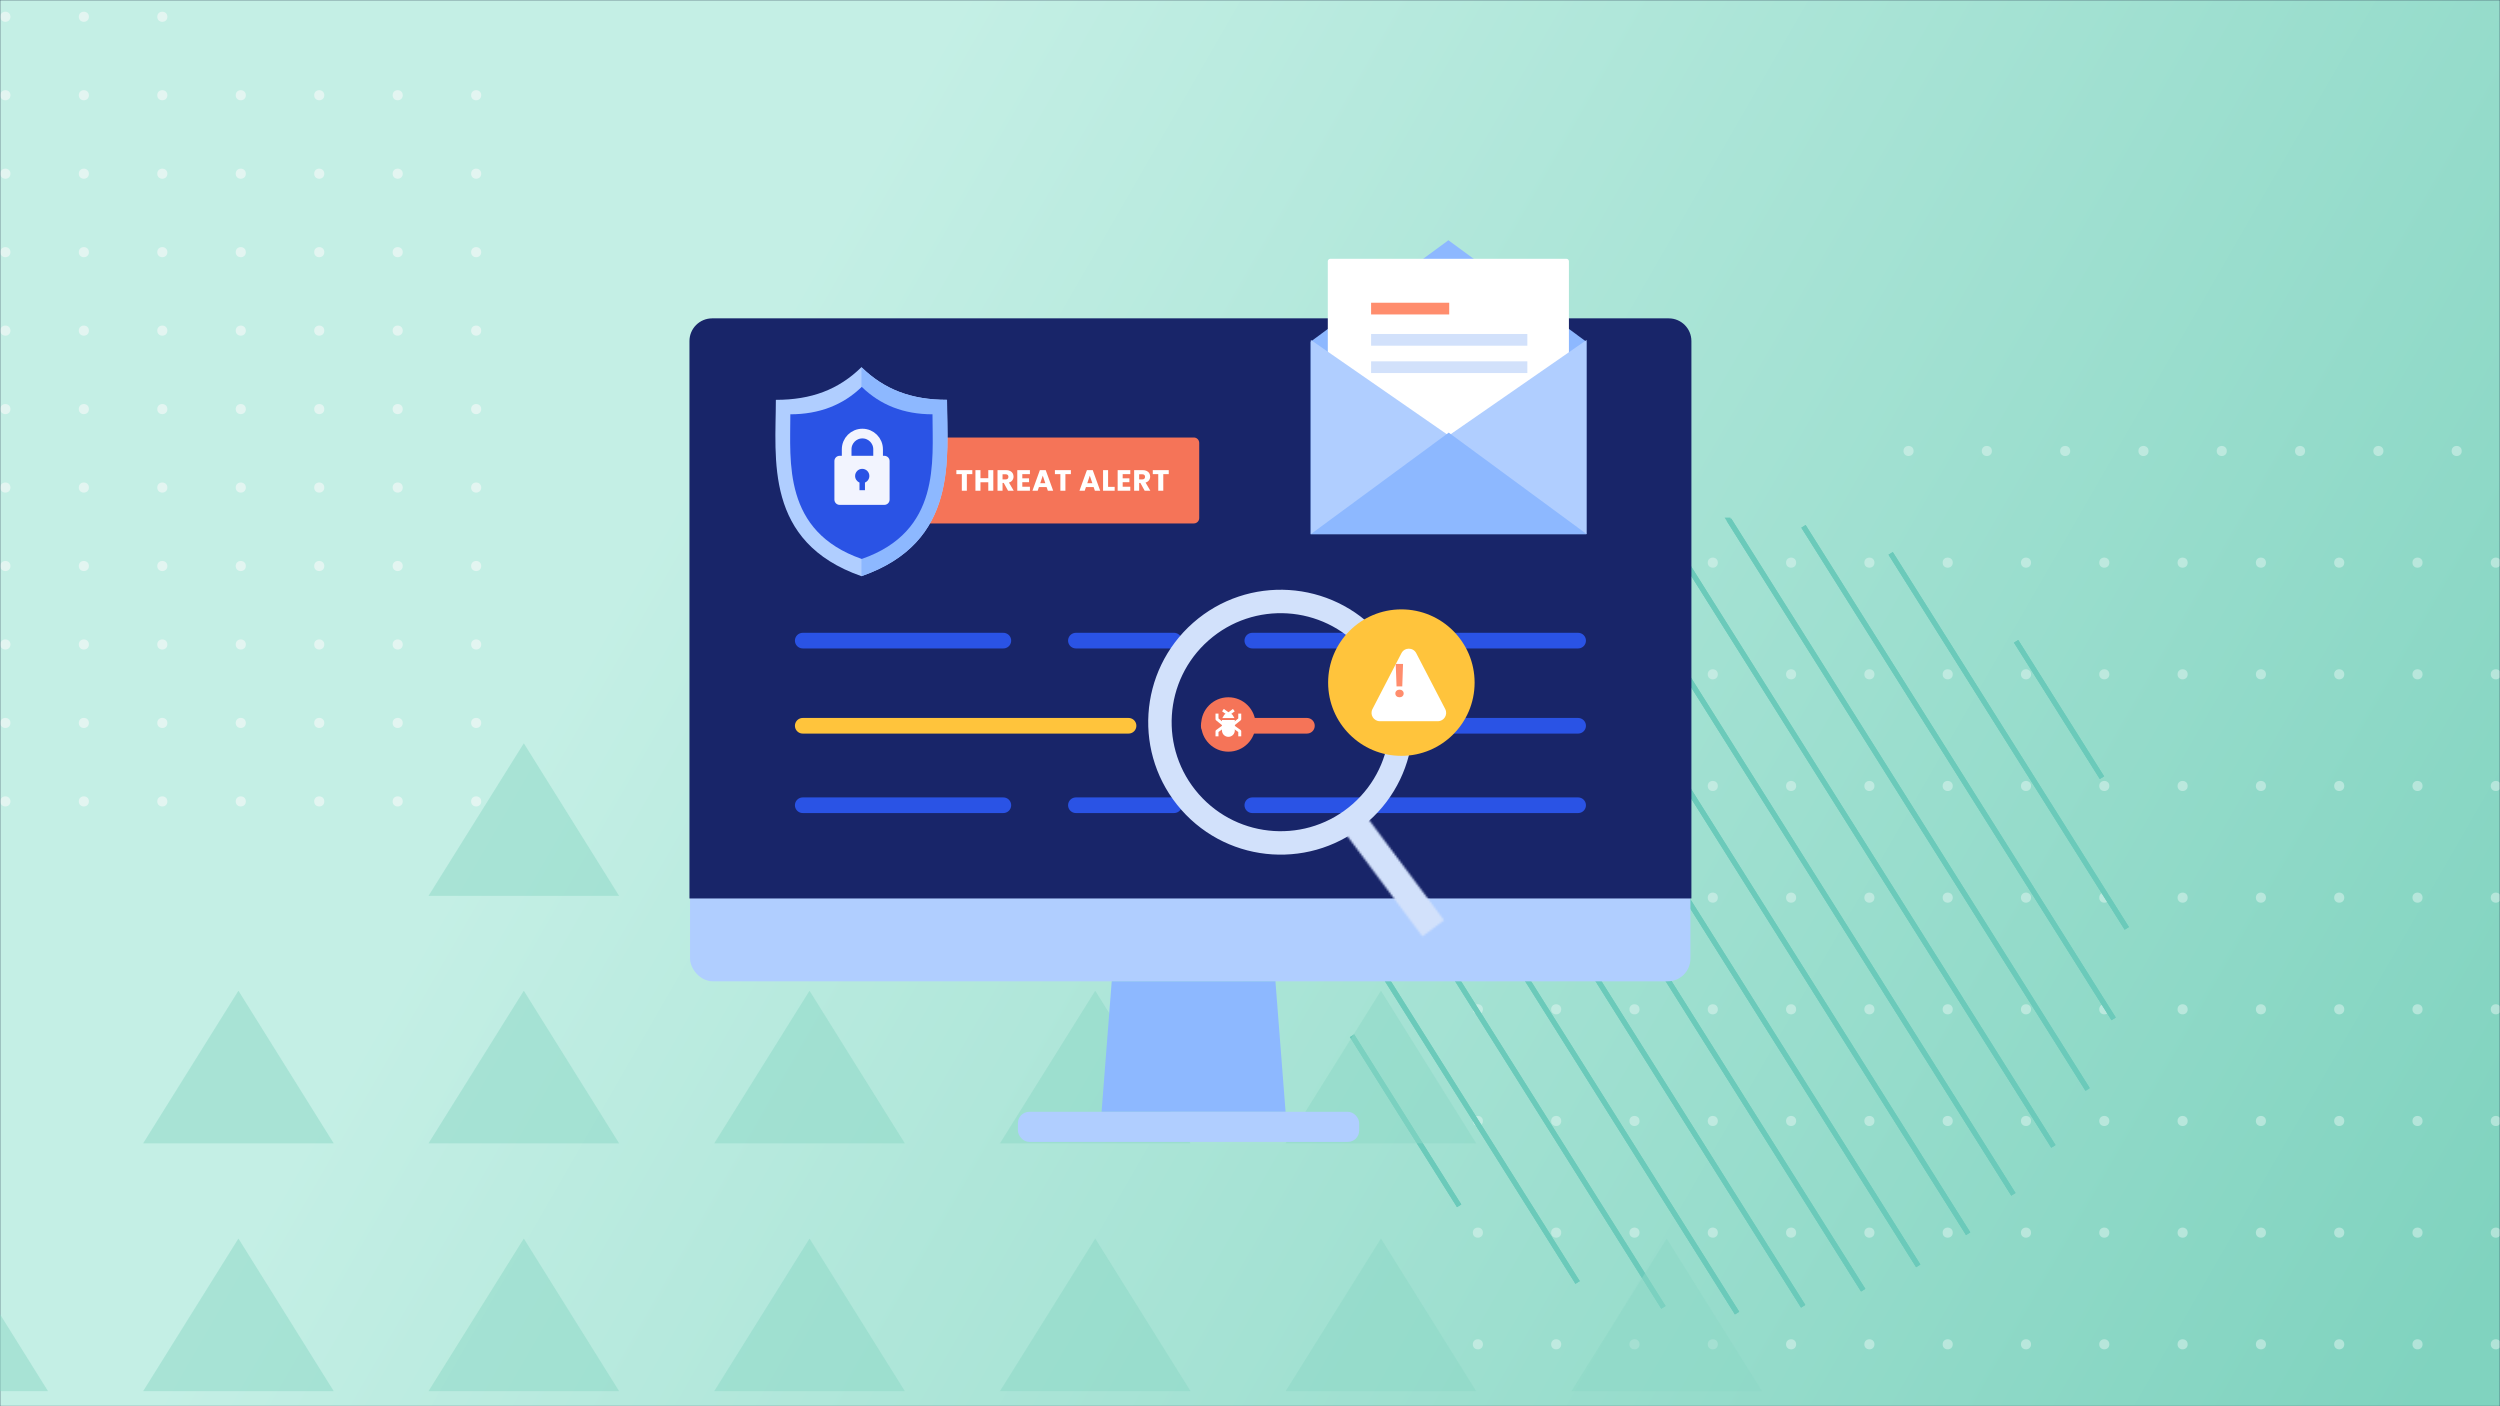 <svg width="1280" height="720" viewBox="0 0 1280 720" fill="none" xmlns="http://www.w3.org/2000/svg">
<g clip-path="url(#clip0_5593_8205)">
<rect width="1280" height="720" fill="url(#paint0_linear_5593_8205)"/>
<mask id="mask0_5593_8205" style="mask-type:alpha" maskUnits="userSpaceOnUse" x="0" y="0" width="1280" height="720">
<rect width="1280" height="720" fill="url(#paint1_linear_5593_8205)"/>
</mask>
<g mask="url(#mask0_5593_8205)">
<rect width="1280" height="720" fill="url(#paint2_linear_5593_8205)"/>
<path d="M293.911 320.683C293.275 319.665 291.793 319.665 291.158 320.683L40.742 721.752C40.067 722.833 40.844 724.234 42.118 724.234L542.95 724.234C544.224 724.234 545.001 722.833 544.327 721.752L293.911 320.683Z" fill="url(#paint3_linear_5593_8205)"/>
</g>
<g clip-path="url(#clip1_5593_8205)">
<rect width="1280" height="720" fill="#23334C"/>
<mask id="mask1_5593_8205" style="mask-type:alpha" maskUnits="userSpaceOnUse" x="0" y="0" width="1280" height="720">
<rect width="1280" height="720" fill="url(#paint4_linear_5593_8205)"/>
</mask>
<g mask="url(#mask1_5593_8205)">
<rect width="1280" height="720" fill="url(#paint5_linear_5593_8205)"/>
<g opacity="0.5">
<circle cx="977.176" cy="230.903" r="2.587" fill="#E3F5F1"/>
<circle cx="1017.27" cy="230.903" r="2.587" fill="#E3F5F1"/>
<circle cx="1057.36" cy="230.903" r="2.587" fill="#E3F5F1"/>
<circle cx="1097.45" cy="230.903" r="2.587" fill="#E3F5F1"/>
<circle cx="1137.54" cy="230.903" r="2.587" fill="#E3F5F1"/>
<circle cx="1177.63" cy="230.903" r="2.587" fill="#E3F5F1"/>
<circle cx="1217.73" cy="230.903" r="2.587" fill="#E3F5F1"/>
<circle cx="1257.82" cy="230.903" r="2.587" fill="#E3F5F1"/>
<circle cx="756.674" cy="288.077" r="2.587" fill="#E3F5F1"/>
<circle cx="796.766" cy="288.077" r="2.587" fill="#E3F5F1"/>
<circle cx="836.858" cy="288.077" r="2.587" fill="#E3F5F1"/>
<circle cx="876.948" cy="288.077" r="2.587" fill="#E3F5F1"/>
<circle cx="917.04" cy="288.077" r="2.587" fill="#E3F5F1"/>
<circle cx="957.131" cy="288.077" r="2.587" fill="#E3F5F1"/>
<circle cx="997.223" cy="288.077" r="2.587" fill="#E3F5F1"/>
<circle cx="1037.31" cy="288.077" r="2.587" fill="#E3F5F1"/>
<circle cx="1077.4" cy="288.077" r="2.587" fill="#E3F5F1"/>
<circle cx="1117.5" cy="288.077" r="2.587" fill="#E3F5F1"/>
<circle cx="1157.59" cy="288.077" r="2.587" fill="#E3F5F1"/>
<circle cx="1197.68" cy="288.077" r="2.587" fill="#E3F5F1"/>
<circle cx="1237.77" cy="288.077" r="2.587" fill="#E3F5F1"/>
<circle cx="1277.86" cy="288.077" r="2.587" fill="#E3F5F1"/>
<circle cx="756.674" cy="345.249" r="2.587" fill="#E3F5F1"/>
<circle cx="796.766" cy="345.249" r="2.587" fill="#E3F5F1"/>
<circle cx="836.858" cy="345.249" r="2.587" fill="#E3F5F1"/>
<circle cx="876.948" cy="345.249" r="2.587" fill="#E3F5F1"/>
<circle cx="917.04" cy="345.249" r="2.587" fill="#E3F5F1"/>
<circle cx="957.131" cy="345.249" r="2.587" fill="#E3F5F1"/>
<circle cx="997.223" cy="345.249" r="2.587" fill="#E3F5F1"/>
<circle cx="1037.31" cy="345.249" r="2.587" fill="#E3F5F1"/>
<circle cx="1077.4" cy="345.249" r="2.587" fill="#E3F5F1"/>
<circle cx="1117.5" cy="345.249" r="2.587" fill="#E3F5F1"/>
<circle cx="1157.59" cy="345.249" r="2.587" fill="#E3F5F1"/>
<circle cx="1197.68" cy="345.249" r="2.587" fill="#E3F5F1"/>
<circle cx="1237.77" cy="345.249" r="2.587" fill="#E3F5F1"/>
<circle cx="1277.86" cy="345.249" r="2.587" fill="#E3F5F1"/>
<circle cx="756.674" cy="402.422" r="2.587" fill="#E3F5F1"/>
<circle cx="796.766" cy="402.422" r="2.587" fill="#E3F5F1"/>
<circle cx="836.858" cy="402.422" r="2.587" fill="#E3F5F1"/>
<circle cx="876.948" cy="402.422" r="2.587" fill="#E3F5F1"/>
<circle cx="917.04" cy="402.422" r="2.587" fill="#E3F5F1"/>
<circle cx="957.131" cy="402.422" r="2.587" fill="#E3F5F1"/>
<circle cx="997.223" cy="402.422" r="2.587" fill="#E3F5F1"/>
<circle cx="1037.31" cy="402.422" r="2.587" fill="#E3F5F1"/>
<circle cx="1077.4" cy="402.422" r="2.587" fill="#E3F5F1"/>
<circle cx="1117.5" cy="402.422" r="2.587" fill="#E3F5F1"/>
<circle cx="1157.59" cy="402.422" r="2.587" fill="#E3F5F1"/>
<circle cx="1197.68" cy="402.422" r="2.587" fill="#E3F5F1"/>
<circle cx="1237.77" cy="402.422" r="2.587" fill="#E3F5F1"/>
<circle cx="1277.86" cy="402.422" r="2.587" fill="#E3F5F1"/>
<circle cx="756.674" cy="459.594" r="2.587" fill="#E3F5F1"/>
<circle cx="796.766" cy="459.594" r="2.587" fill="#E3F5F1"/>
<circle cx="836.858" cy="459.594" r="2.587" fill="#E3F5F1"/>
<circle cx="876.948" cy="459.594" r="2.587" fill="#E3F5F1"/>
<circle cx="917.04" cy="459.594" r="2.587" fill="#E3F5F1"/>
<circle cx="957.131" cy="459.594" r="2.587" fill="#E3F5F1"/>
<circle cx="997.223" cy="459.594" r="2.587" fill="#E3F5F1"/>
<circle cx="1037.31" cy="459.594" r="2.587" fill="#E3F5F1"/>
<circle cx="1077.4" cy="459.594" r="2.587" fill="#E3F5F1"/>
<circle cx="1117.5" cy="459.594" r="2.587" fill="#E3F5F1"/>
<circle cx="1157.59" cy="459.594" r="2.587" fill="#E3F5F1"/>
<circle cx="1197.68" cy="459.594" r="2.587" fill="#E3F5F1"/>
<circle cx="1237.77" cy="459.594" r="2.587" fill="#E3F5F1"/>
<circle cx="1277.86" cy="459.594" r="2.587" fill="#E3F5F1"/>
<circle cx="756.674" cy="516.768" r="2.587" fill="#E3F5F1"/>
<circle cx="796.766" cy="516.768" r="2.587" fill="#E3F5F1"/>
<circle cx="836.858" cy="516.768" r="2.587" fill="#E3F5F1"/>
<circle cx="876.948" cy="516.768" r="2.587" fill="#E3F5F1"/>
<circle cx="917.04" cy="516.768" r="2.587" fill="#E3F5F1"/>
<circle cx="957.131" cy="516.768" r="2.587" fill="#E3F5F1"/>
<circle cx="997.223" cy="516.768" r="2.587" fill="#E3F5F1"/>
<circle cx="1037.31" cy="516.768" r="2.587" fill="#E3F5F1"/>
<circle cx="1077.4" cy="516.768" r="2.587" fill="#E3F5F1"/>
<circle cx="1117.5" cy="516.768" r="2.587" fill="#E3F5F1"/>
<circle cx="1157.59" cy="516.768" r="2.587" fill="#E3F5F1"/>
<circle cx="1197.68" cy="516.768" r="2.587" fill="#E3F5F1"/>
<circle cx="1237.77" cy="516.768" r="2.587" fill="#E3F5F1"/>
<circle cx="1277.86" cy="516.768" r="2.587" fill="#E3F5F1"/>
<circle cx="756.674" cy="573.942" r="2.587" fill="#E3F5F1"/>
<circle cx="796.766" cy="573.942" r="2.587" fill="#E3F5F1"/>
<circle cx="836.858" cy="573.942" r="2.587" fill="#E3F5F1"/>
<circle cx="876.948" cy="573.942" r="2.587" fill="#E3F5F1"/>
<circle cx="917.04" cy="573.942" r="2.587" fill="#E3F5F1"/>
<circle cx="957.131" cy="573.942" r="2.587" fill="#E3F5F1"/>
<circle cx="997.223" cy="573.942" r="2.587" fill="#E3F5F1"/>
<circle cx="1037.31" cy="573.942" r="2.587" fill="#E3F5F1"/>
<circle cx="1077.4" cy="573.942" r="2.587" fill="#E3F5F1"/>
<circle cx="1117.5" cy="573.942" r="2.587" fill="#E3F5F1"/>
<circle cx="1157.59" cy="573.942" r="2.587" fill="#E3F5F1"/>
<circle cx="1197.68" cy="573.942" r="2.587" fill="#E3F5F1"/>
<circle cx="1237.77" cy="573.942" r="2.587" fill="#E3F5F1"/>
<circle cx="1277.86" cy="573.942" r="2.587" fill="#E3F5F1"/>
<circle cx="756.674" cy="631.114" r="2.587" fill="#E3F5F1"/>
<circle cx="796.766" cy="631.114" r="2.587" fill="#E3F5F1"/>
<circle cx="836.858" cy="631.114" r="2.587" fill="#E3F5F1"/>
<circle cx="876.948" cy="631.114" r="2.587" fill="#E3F5F1"/>
<circle cx="917.04" cy="631.114" r="2.587" fill="#E3F5F1"/>
<circle cx="957.131" cy="631.114" r="2.587" fill="#E3F5F1"/>
<circle cx="997.223" cy="631.114" r="2.587" fill="#E3F5F1"/>
<circle cx="1037.31" cy="631.114" r="2.587" fill="#E3F5F1"/>
<circle cx="1077.4" cy="631.114" r="2.587" fill="#E3F5F1"/>
<circle cx="1117.5" cy="631.114" r="2.587" fill="#E3F5F1"/>
<circle cx="1157.59" cy="631.114" r="2.587" fill="#E3F5F1"/>
<circle cx="1197.68" cy="631.114" r="2.587" fill="#E3F5F1"/>
<circle cx="1237.77" cy="631.114" r="2.587" fill="#E3F5F1"/>
<circle cx="1277.86" cy="631.114" r="2.587" fill="#E3F5F1"/>
<circle cx="756.674" cy="688.288" r="2.587" fill="#E3F5F1"/>
<circle cx="796.766" cy="688.288" r="2.587" fill="#E3F5F1"/>
<circle cx="836.858" cy="688.288" r="2.587" fill="#E3F5F1"/>
<circle cx="876.948" cy="688.288" r="2.587" fill="#E3F5F1"/>
<circle cx="917.04" cy="688.288" r="2.587" fill="#E3F5F1"/>
<circle cx="957.131" cy="688.288" r="2.587" fill="#E3F5F1"/>
<circle cx="997.223" cy="688.288" r="2.587" fill="#E3F5F1"/>
<circle cx="1037.31" cy="688.288" r="2.587" fill="#E3F5F1"/>
<circle cx="1077.4" cy="688.288" r="2.587" fill="#E3F5F1"/>
<circle cx="1117.5" cy="688.288" r="2.587" fill="#E3F5F1"/>
<circle cx="1157.59" cy="688.288" r="2.587" fill="#E3F5F1"/>
<circle cx="1197.68" cy="688.288" r="2.587" fill="#E3F5F1"/>
<circle cx="1237.77" cy="688.288" r="2.587" fill="#E3F5F1"/>
<circle cx="1277.86" cy="688.288" r="2.587" fill="#E3F5F1"/>
</g>
<circle cx="243.798" cy="410.318" r="2.587" transform="rotate(-180 243.798 410.318)" fill="#E3F5F1"/>
<circle cx="203.624" cy="410.318" r="2.587" transform="rotate(-180 203.624 410.318)" fill="#E3F5F1"/>
<circle cx="163.453" cy="410.318" r="2.587" transform="rotate(-180 163.453 410.318)" fill="#E3F5F1"/>
<circle cx="123.279" cy="410.318" r="2.587" transform="rotate(-180 123.279 410.318)" fill="#E3F5F1"/>
<circle cx="83.105" cy="410.318" r="2.587" transform="rotate(-180 83.105 410.318)" fill="#E3F5F1"/>
<circle cx="42.933" cy="410.318" r="2.587" transform="rotate(-180 42.933 410.318)" fill="#E3F5F1"/>
<circle cx="2.759" cy="410.318" r="2.587" transform="rotate(-180 2.759 410.318)" fill="#E3F5F1"/>
<circle cx="243.798" cy="370.144" r="2.587" transform="rotate(-180 243.798 370.144)" fill="#E3F5F1"/>
<circle cx="203.624" cy="370.144" r="2.587" transform="rotate(-180 203.624 370.144)" fill="#E3F5F1"/>
<circle cx="163.453" cy="370.144" r="2.587" transform="rotate(-180 163.453 370.144)" fill="#E3F5F1"/>
<circle cx="123.279" cy="370.144" r="2.587" transform="rotate(-180 123.279 370.144)" fill="#E3F5F1"/>
<circle cx="83.105" cy="370.144" r="2.587" transform="rotate(-180 83.105 370.144)" fill="#E3F5F1"/>
<circle cx="42.933" cy="370.144" r="2.587" transform="rotate(-180 42.933 370.144)" fill="#E3F5F1"/>
<circle cx="2.759" cy="370.144" r="2.587" transform="rotate(-180 2.759 370.144)" fill="#E3F5F1"/>
<circle cx="243.798" cy="329.972" r="2.587" transform="rotate(-180 243.798 329.972)" fill="#E3F5F1"/>
<circle cx="203.624" cy="329.972" r="2.587" transform="rotate(-180 203.624 329.972)" fill="#E3F5F1"/>
<circle cx="163.453" cy="329.972" r="2.587" transform="rotate(-180 163.453 329.972)" fill="#E3F5F1"/>
<circle cx="123.279" cy="329.972" r="2.587" transform="rotate(-180 123.279 329.972)" fill="#E3F5F1"/>
<circle cx="83.105" cy="329.972" r="2.587" transform="rotate(-180 83.105 329.972)" fill="#E3F5F1"/>
<circle cx="42.933" cy="329.972" r="2.587" transform="rotate(-180 42.933 329.972)" fill="#E3F5F1"/>
<circle cx="2.759" cy="329.972" r="2.587" transform="rotate(-180 2.759 329.972)" fill="#E3F5F1"/>
<circle cx="243.798" cy="289.798" r="2.587" transform="rotate(-180 243.798 289.798)" fill="#E3F5F1"/>
<circle cx="203.624" cy="289.798" r="2.587" transform="rotate(-180 203.624 289.798)" fill="#E3F5F1"/>
<circle cx="163.453" cy="289.798" r="2.587" transform="rotate(-180 163.453 289.798)" fill="#E3F5F1"/>
<circle cx="123.279" cy="289.798" r="2.587" transform="rotate(-180 123.279 289.798)" fill="#E3F5F1"/>
<circle cx="83.105" cy="289.798" r="2.587" transform="rotate(-180 83.105 289.798)" fill="#E3F5F1"/>
<circle cx="42.933" cy="289.798" r="2.587" transform="rotate(-180 42.933 289.798)" fill="#E3F5F1"/>
<circle cx="2.759" cy="289.798" r="2.587" transform="rotate(-180 2.759 289.798)" fill="#E3F5F1"/>
<circle cx="243.798" cy="249.626" r="2.587" transform="rotate(-180 243.798 249.626)" fill="#E3F5F1"/>
<circle cx="203.624" cy="249.626" r="2.587" transform="rotate(-180 203.624 249.626)" fill="#E3F5F1"/>
<circle cx="163.453" cy="249.626" r="2.587" transform="rotate(-180 163.453 249.626)" fill="#E3F5F1"/>
<circle cx="123.279" cy="249.626" r="2.587" transform="rotate(-180 123.279 249.626)" fill="#E3F5F1"/>
<circle cx="83.105" cy="249.626" r="2.587" transform="rotate(-180 83.105 249.626)" fill="#E3F5F1"/>
<circle cx="42.933" cy="249.626" r="2.587" transform="rotate(-180 42.933 249.626)" fill="#E3F5F1"/>
<circle cx="2.759" cy="249.626" r="2.587" transform="rotate(-180 2.759 249.626)" fill="#E3F5F1"/>
<circle cx="243.798" cy="209.453" r="2.587" transform="rotate(-180 243.798 209.453)" fill="#E3F5F1"/>
<circle cx="203.624" cy="209.453" r="2.587" transform="rotate(-180 203.624 209.453)" fill="#E3F5F1"/>
<circle cx="163.453" cy="209.453" r="2.587" transform="rotate(-180 163.453 209.453)" fill="#E3F5F1"/>
<circle cx="123.279" cy="209.453" r="2.587" transform="rotate(-180 123.279 209.453)" fill="#E3F5F1"/>
<circle cx="83.105" cy="209.453" r="2.587" transform="rotate(-180 83.105 209.453)" fill="#E3F5F1"/>
<circle cx="42.933" cy="209.453" r="2.587" transform="rotate(-180 42.933 209.453)" fill="#E3F5F1"/>
<circle cx="2.759" cy="209.453" r="2.587" transform="rotate(-180 2.759 209.453)" fill="#E3F5F1"/>
<circle cx="243.798" cy="169.279" r="2.587" transform="rotate(-180 243.798 169.279)" fill="#E3F5F1"/>
<circle cx="203.624" cy="169.279" r="2.587" transform="rotate(-180 203.624 169.279)" fill="#E3F5F1"/>
<circle cx="163.453" cy="169.279" r="2.587" transform="rotate(-180 163.453 169.279)" fill="#E3F5F1"/>
<circle cx="123.279" cy="169.279" r="2.587" transform="rotate(-180 123.279 169.279)" fill="#E3F5F1"/>
<circle cx="83.105" cy="169.279" r="2.587" transform="rotate(-180 83.105 169.279)" fill="#E3F5F1"/>
<circle cx="42.933" cy="169.279" r="2.587" transform="rotate(-180 42.933 169.279)" fill="#E3F5F1"/>
<circle cx="2.759" cy="169.279" r="2.587" transform="rotate(-180 2.759 169.279)" fill="#E3F5F1"/>
<circle cx="243.798" cy="129.107" r="2.587" transform="rotate(-180 243.798 129.107)" fill="#E3F5F1"/>
<circle cx="203.624" cy="129.107" r="2.587" transform="rotate(-180 203.624 129.107)" fill="#E3F5F1"/>
<circle cx="163.453" cy="129.107" r="2.587" transform="rotate(-180 163.453 129.107)" fill="#E3F5F1"/>
<circle cx="123.279" cy="129.107" r="2.587" transform="rotate(-180 123.279 129.107)" fill="#E3F5F1"/>
<circle cx="83.105" cy="129.107" r="2.587" transform="rotate(-180 83.105 129.107)" fill="#E3F5F1"/>
<circle cx="42.933" cy="129.107" r="2.587" transform="rotate(-180 42.933 129.107)" fill="#E3F5F1"/>
<circle cx="2.759" cy="129.107" r="2.587" transform="rotate(-180 2.759 129.107)" fill="#E3F5F1"/>
<circle cx="243.798" cy="88.933" r="2.587" transform="rotate(-180 243.798 88.933)" fill="#E3F5F1"/>
<circle cx="203.624" cy="88.933" r="2.587" transform="rotate(-180 203.624 88.933)" fill="#E3F5F1"/>
<circle cx="163.453" cy="88.933" r="2.587" transform="rotate(-180 163.453 88.933)" fill="#E3F5F1"/>
<circle cx="123.279" cy="88.933" r="2.587" transform="rotate(-180 123.279 88.933)" fill="#E3F5F1"/>
<circle cx="83.105" cy="88.933" r="2.587" transform="rotate(-180 83.105 88.933)" fill="#E3F5F1"/>
<circle cx="42.933" cy="88.933" r="2.587" transform="rotate(-180 42.933 88.933)" fill="#E3F5F1"/>
<circle cx="2.759" cy="88.933" r="2.587" transform="rotate(-180 2.759 88.933)" fill="#E3F5F1"/>
<circle cx="243.798" cy="48.759" r="2.587" transform="rotate(-180 243.798 48.759)" fill="#E3F5F1"/>
<circle cx="203.624" cy="48.759" r="2.587" transform="rotate(-180 203.624 48.759)" fill="#E3F5F1"/>
<circle cx="163.453" cy="48.759" r="2.587" transform="rotate(-180 163.453 48.759)" fill="#E3F5F1"/>
<circle cx="123.279" cy="48.759" r="2.587" transform="rotate(-180 123.279 48.759)" fill="#E3F5F1"/>
<circle cx="83.105" cy="48.759" r="2.587" transform="rotate(-180 83.105 48.759)" fill="#E3F5F1"/>
<circle cx="42.933" cy="48.759" r="2.587" transform="rotate(-180 42.933 48.759)" fill="#E3F5F1"/>
<circle cx="2.759" cy="48.759" r="2.587" transform="rotate(-180 2.759 48.759)" fill="#E3F5F1"/>
<circle cx="83.105" cy="8.587" r="2.587" transform="rotate(-180 83.105 8.587)" fill="#E3F5F1"/>
<circle cx="42.933" cy="8.587" r="2.587" transform="rotate(-180 42.933 8.587)" fill="#E3F5F1"/>
<circle cx="2.759" cy="8.587" r="2.587" transform="rotate(-180 2.759 8.587)" fill="#E3F5F1"/>
</g>
<path d="M723.114 348.605L720.914 349.99L922.128 669.513L924.328 668.127L723.114 348.605Z" fill="#6BCABA"/>
<path d="M705.362 377.638L703.162 379.023L888.283 672.991L890.483 671.605L705.362 377.638Z" fill="#6BCABA"/>
<path d="M743.819 324.447L741.619 325.832L952.851 661.263L955.051 659.878L743.819 324.447Z" fill="#6BCABA"/>
<path d="M767.274 304.466L765.074 305.852L981.049 648.814L983.249 647.428L767.274 304.466Z" fill="#6BCABA"/>
<path d="M723.114 348.605L720.914 349.99L922.128 669.513L924.328 668.127L723.114 348.605Z" fill="#6BCABA"/>
<path d="M743.819 324.447L741.619 325.832L952.851 661.263L955.051 659.878L743.819 324.447Z" fill="#6BCABA"/>
<path d="M693.35 529.607L691.15 530.992L745.983 618.065L748.183 616.68L693.35 529.607Z" fill="#6BCABA"/>
<path d="M767.274 304.466L765.074 305.852L981.049 648.814L983.249 647.428L767.274 304.466Z" fill="#6BCABA"/>
<path d="M793.042 288.349L790.842 289.734L1006.6 632.358L1008.8 630.973L793.042 288.349Z" fill="#6BCABA"/>
<path d="M684.2 458.009L682 459.395L806.64 657.319L808.84 655.934L684.2 458.009Z" fill="#6BCABA"/>
<path d="M693.35 529.607L691.15 530.992L745.983 618.065L748.183 616.68L693.35 529.607Z" fill="#6BCABA"/>
<path d="M705.362 377.638L703.162 379.023L888.283 672.991L890.483 671.605L705.362 377.638Z" fill="#6BCABA"/>
<path d="M691.638 412.781L689.438 414.166L850.579 670.055L852.779 668.669L691.638 412.781Z" fill="#6BCABA"/>
<path d="M691.638 412.781L689.438 414.166L850.579 670.055L852.779 668.669L691.638 412.781Z" fill="#6BCABA"/>
<path d="M684.2 458.009L682 459.395L806.64 657.319L808.84 655.934L684.2 458.009Z" fill="#6BCABA"/>
<path d="M1033.34 327.659L1031.14 329.045L1075.1 398.856L1077.3 397.47L1033.34 327.659Z" fill="#6BCABA"/>
<path d="M969.11 282.636L966.91 284.021L1087.82 476.023L1090.02 474.637L969.11 282.636Z" fill="#6BCABA"/>
<path d="M969.11 282.636L966.91 284.021L1087.82 476.023L1090.02 474.637L969.11 282.636Z" fill="#6BCABA"/>
<path d="M924.479 268.8L922.279 270.186L1081.08 522.351L1083.28 520.966L924.479 268.8Z" fill="#6BCABA"/>
<path d="M1033.34 327.659L1031.14 329.045L1075.1 398.856L1077.3 397.47L1033.34 327.659Z" fill="#6BCABA"/>
<path d="M924.479 268.8L922.279 270.186L1081.08 522.351L1083.28 520.966L924.479 268.8Z" fill="#6BCABA"/>
<path d="M1067.79 558.6L882.99 265H885.99V265.9L886.49 265.6L1069.99 557.2L1067.79 558.6Z" fill="#6BCABA"/>
<path d="M821.315 276.306L819.115 277.691L1029.76 612.192L1031.96 610.806L821.315 276.306Z" fill="#6BCABA"/>
<path d="M852.235 268.343L850.035 269.729L1050.24 587.643L1052.44 586.258L852.235 268.343Z" fill="#6BCABA"/>
<path d="M793.042 288.349L790.842 289.734L1006.6 632.358L1008.8 630.973L793.042 288.349Z" fill="#6BCABA"/>
<path d="M821.315 276.306L819.115 277.691L1029.76 612.192L1031.96 610.806L821.315 276.306Z" fill="#6BCABA"/>
<path d="M852.235 268.343L850.035 269.729L1050.24 587.643L1052.44 586.258L852.235 268.343Z" fill="#6BCABA"/>
<path d="M886.265 265.339L884.064 266.725L1067.64 558.238L1069.84 556.853L886.265 265.339Z" fill="#6BCABA"/>
</g>
<path fill-rule="evenodd" clip-rule="evenodd" d="M707.134 634.273L755.836 712.269H658.252L706.954 634.273H707.134Z" fill="#8CD8C6" fill-opacity="0.5"/>
<path fill-rule="evenodd" clip-rule="evenodd" d="M414.566 254L463.268 331.996H365.684L414.386 254H414.566Z" fill="#8CD8C6" fill-opacity="0.5"/>
<path fill-rule="evenodd" clip-rule="evenodd" d="M268.281 380.697L316.983 458.693H219.398L268.101 380.697H268.281Z" fill="#8CD8C6" fill-opacity="0.5"/>
<path fill-rule="evenodd" clip-rule="evenodd" d="M414.566 380.697L463.268 458.693H365.684L414.386 380.697H414.566Z" fill="#8CD8C6" fill-opacity="0.5"/>
<path fill-rule="evenodd" clip-rule="evenodd" d="M560.849 380.697L609.551 458.693H511.967L560.669 380.697H560.849Z" fill="#8CD8C6" fill-opacity="0.5"/>
<path fill-rule="evenodd" clip-rule="evenodd" d="M122.165 507.396L170.868 585.392H73.283L121.986 507.396H122.165Z" fill="#8CD8C6" fill-opacity="0.5"/>
<path fill-rule="evenodd" clip-rule="evenodd" d="M268.281 507.396L316.983 585.392H219.398L268.101 507.396H268.281Z" fill="#8CD8C6" fill-opacity="0.5"/>
<path fill-rule="evenodd" clip-rule="evenodd" d="M414.566 507.396L463.268 585.392H365.684L414.386 507.396H414.566Z" fill="#8CD8C6" fill-opacity="0.5"/>
<path fill-rule="evenodd" clip-rule="evenodd" d="M560.849 507.396L609.551 585.392H511.967L560.669 507.396H560.849Z" fill="#8CD8C6" fill-opacity="0.5"/>
<path fill-rule="evenodd" clip-rule="evenodd" d="M707.134 507.396L755.836 585.392H658.252L706.954 507.396H707.134Z" fill="#8CD8C6" fill-opacity="0.5"/>
<path fill-rule="evenodd" clip-rule="evenodd" d="M-24.118 634.273L24.584 712.269H-73L-24.298 634.273H-24.118Z" fill="#8CD8C6" fill-opacity="0.5"/>
<path fill-rule="evenodd" clip-rule="evenodd" d="M122.165 634.273L170.868 712.269H73.283L121.986 634.273H122.165Z" fill="#8CD8C6" fill-opacity="0.5"/>
<path fill-rule="evenodd" clip-rule="evenodd" d="M268.281 634.273L316.983 712.269H219.398L268.101 634.273H268.281Z" fill="#8CD8C6" fill-opacity="0.5"/>
<path fill-rule="evenodd" clip-rule="evenodd" d="M414.566 634.273L463.268 712.269H365.684L414.386 634.273H414.566Z" fill="#8CD8C6" fill-opacity="0.5"/>
<path fill-rule="evenodd" clip-rule="evenodd" d="M560.849 634.273L609.551 712.269H511.967L560.669 634.273H560.849Z" fill="#8CD8C6" fill-opacity="0.5"/>
<path fill-rule="evenodd" clip-rule="evenodd" d="M853.431 634.273L902.133 712.269H804.549L853.251 634.273H853.431Z" fill="#8CD8C6" fill-opacity="0.5"/>
<rect x="353.305" y="163.258" width="512.188" height="339.174" rx="11.625" fill="#B0CEFF"/>
<path d="M569.2 502.432H653.019L658.217 569.239H564.002L569.2 502.432Z" fill="#8DB8FF"/>
<g filter="url(#filter0_b_5593_8205)">
<rect x="521.176" y="569.238" width="174.726" height="15.417" rx="5.812" fill="#B0CEFF"/>
</g>
<g filter="url(#filter1_b_5593_8205)">
<path d="M353 174.625C353 168.205 358.205 163 364.625 163H854.375C860.795 163 866 168.205 866 174.625V460H353V174.625Z" fill="#182569"/>
</g>
<line x1="513.719" y1="328" x2="410.999" y2="328" stroke="#2A53E5" stroke-width="8" stroke-linecap="round" stroke-linejoin="round"/>
<line x1="601.129" y1="328" x2="550.855" y2="328" stroke="#2A53E5" stroke-width="8" stroke-linecap="round" stroke-linejoin="round"/>
<line x1="808" y1="328" x2="641.18" y2="328" stroke="#2A53E5" stroke-width="8" stroke-linecap="round" stroke-linejoin="round"/>
<line x1="513.719" y1="412.279" x2="410.999" y2="412.279" stroke="#2A53E5" stroke-width="8" stroke-linecap="round" stroke-linejoin="round"/>
<line x1="601.129" y1="412.279" x2="550.855" y2="412.279" stroke="#2A53E5" stroke-width="8" stroke-linecap="round" stroke-linejoin="round"/>
<line x1="808" y1="412.279" x2="641.18" y2="412.279" stroke="#2A53E5" stroke-width="8" stroke-linecap="round" stroke-linejoin="round"/>
<line x1="4" y1="-4" x2="106.719" y2="-4" transform="matrix(1 0 0 -1 701.281 367.592)" stroke="#2A53E5" stroke-width="8" stroke-linecap="round" stroke-linejoin="round"/>
<line x1="4" y1="-4" x2="54.273" y2="-4" transform="matrix(1 0 0 -1 614.871 367.592)" stroke="#F57458" stroke-width="8" stroke-linecap="round" stroke-linejoin="round"/>
<line x1="4" y1="-4" x2="170.82" y2="-4" transform="matrix(1 0 0 -1 407 367.592)" stroke="#FFC43C" stroke-width="8" stroke-linecap="round" stroke-linejoin="round"/>
<mask id="path-256-inside-1_5593_8205" fill="white">
<path fill-rule="evenodd" clip-rule="evenodd" d="M687.412 424.847L728.289 479.449L739.36 471.161L698.483 416.559L687.412 424.847Z"/>
</mask>
<path d="M728.289 479.449L739.229 494.062C731.158 500.104 719.718 498.459 713.676 490.389L728.289 479.449ZM687.412 424.847L672.799 435.786C666.758 427.716 668.402 416.276 676.473 410.234L687.412 424.847ZM739.36 471.161L753.972 460.222C760.014 468.292 758.37 479.733 750.299 485.774L739.36 471.161ZM698.483 416.559L687.543 401.946C695.614 395.905 707.054 397.549 713.095 405.62L698.483 416.559ZM713.676 490.389L672.799 435.786L702.025 413.907L742.902 468.51L713.676 490.389ZM750.299 485.774L739.229 494.062L717.35 464.836L728.42 456.549L750.299 485.774ZM713.095 405.62L753.972 460.222L724.747 482.101L683.87 427.499L713.095 405.62ZM676.473 410.234L687.543 401.946L709.422 431.172L698.352 439.46L676.473 410.234Z" fill="#D2E1FB" mask="url(#path-256-inside-1_5593_8205)"/>
<circle cx="67.833" cy="67.833" r="61.833" transform="matrix(0.75 -0.661 -0.661 -0.75 649.66 465.477)" stroke="#D2E1FB" stroke-width="12" stroke-linecap="round" stroke-linejoin="round"/>
<path d="M671 174.947L741.587 123L812.174 174.947V273.5H671V174.947Z" fill="#8DB8FF"/>
<path d="M802.014 132.5C802.717 132.5 803.286 133.069 803.286 133.772V181.256L741.561 223.5L679.836 181.256V133.772C679.836 133.069 680.405 132.5 681.108 132.5H802.014Z" fill="white"/>
<rect x="782" y="177" width="80" height="6" transform="rotate(-180 782 177)" fill="#D2E1FB"/>
<rect x="782" y="191" width="80" height="6" transform="rotate(-180 782 191)" fill="#D2E1FB"/>
<rect x="742" y="161" width="40" height="6" transform="rotate(-180 742 161)" fill="#FF8D6D"/>
<path d="M671.168 174.059L741.755 223.001L812.342 174.059V273.445H671.168V174.059Z" fill="#B0CEFF"/>
<path d="M671.168 273.445L741.755 221.498L812.342 273.445H671.168Z" fill="#8DB8FF"/>
<path d="M465 226.752C465 225.232 466.232 224 467.752 224H611.248C612.768 224 614 225.232 614 226.752V265.248C614 266.768 612.768 268 611.248 268H467.752C466.232 268 465 266.768 465 265.248V226.752Z" fill="#F57458"/>
<path d="M497.83 240.692V242.753H495.03V251.256H492.457V242.753H489.658V240.692H497.83ZM508.572 240.692V251.256H505.998V246.907H501.995V251.256H499.422V240.692H501.995V244.83H505.998V240.692H508.572ZM516.118 251.256L513.921 247.268H513.304V251.256H510.73V240.692H515.049C515.882 240.692 516.589 240.837 517.171 241.128C517.763 241.419 518.204 241.82 518.495 242.332C518.786 242.834 518.932 243.395 518.932 244.017C518.932 244.72 518.731 245.347 518.33 245.899C517.939 246.45 517.357 246.842 516.584 247.072L519.022 251.256H516.118ZM513.304 245.447H514.899C515.37 245.447 515.721 245.332 515.952 245.101C516.193 244.87 516.313 244.544 516.313 244.123C516.313 243.721 516.193 243.405 515.952 243.175C515.721 242.944 515.37 242.829 514.899 242.829H513.304V245.447ZM523.422 242.753V244.89H526.868V246.877H523.422V249.194H527.319V251.256H520.848V240.692H527.319V242.753H523.422ZM535.867 249.39H531.924L531.292 251.256H528.599L532.421 240.692H535.401L539.223 251.256H536.499L535.867 249.39ZM535.205 247.403L533.896 243.536L532.602 247.403H535.205ZM548.287 240.692V242.753H545.488V251.256H542.914V242.753H540.115V240.692H548.287ZM559.946 249.39H556.003L555.371 251.256H552.677L556.499 240.692H559.479L563.302 251.256H560.578L559.946 249.39ZM559.284 247.403L557.974 243.536L556.68 247.403H559.284ZM567.339 249.269H570.71V251.256H564.766V240.692H567.339V249.269ZM574.812 242.753V244.89H578.258V246.877H574.812V249.194H578.709V251.256H572.238V240.692H578.709V242.753H574.812ZM586.068 251.256L583.871 247.268H583.254V251.256H580.681V240.692H585C585.833 240.692 586.54 240.837 587.122 241.128C587.714 241.419 588.155 241.82 588.446 242.332C588.737 242.834 588.883 243.395 588.883 244.017C588.883 244.72 588.682 245.347 588.281 245.899C587.889 246.45 587.308 246.842 586.535 247.072L588.973 251.256H586.068ZM583.254 245.447H584.85C585.321 245.447 585.672 245.332 585.903 245.101C586.144 244.87 586.264 244.544 586.264 244.123C586.264 243.721 586.144 243.405 585.903 243.175C585.672 242.944 585.321 242.829 584.85 242.829H583.254V245.447ZM598.399 240.692V242.753H595.6V251.256H593.026V242.753H590.227V240.692H598.399Z" fill="white"/>
<circle cx="717.5" cy="349.5" r="37.501" fill="#FFC43C"/>
<g filter="url(#filter2_d_5593_8205)">
<path d="M720.847 330.157C719.256 327.089 714.868 327.089 713.276 330.157L698.436 358.766C696.964 361.605 699.024 364.995 702.222 364.995H731.902C735.1 364.995 737.16 361.605 735.687 358.766L720.847 330.157Z" fill="white"/>
</g>
<path d="M718.358 339.932L717.961 351.432H715.032L714.611 339.932H718.358ZM716.571 357.004C715.942 357.004 715.421 356.822 715.008 356.456C714.611 356.076 714.412 355.607 714.412 355.052C714.412 354.496 714.611 354.036 715.008 353.671C715.421 353.29 715.942 353.099 716.571 353.099C717.183 353.099 717.688 353.29 718.085 353.671C718.482 354.036 718.68 354.496 718.68 355.052C718.68 355.607 718.482 356.076 718.085 356.456C717.688 356.822 717.183 357.004 716.571 357.004Z" fill="#FF8D6D"/>
<path d="M484.877 204.719C466.724 204.719 452.817 199.502 441.057 188C429.298 199.502 415.392 204.719 397.241 204.719C397.241 234.669 391.079 277.577 441.057 295C491.038 277.576 484.877 234.669 484.877 204.719Z" fill="#B0CEFF"/>
<path d="M441.059 188C452.818 199.502 466.724 204.719 484.876 204.719C484.876 234.669 491.038 277.576 441.059 295V188Z" fill="#8DB8FF"/>
<path d="M477.435 212.119C462.726 212.119 450.74 207.372 441.211 198.07C431.683 207.372 419.365 212.119 404.657 212.119C404.657 236.341 400.716 272.097 441.211 286.188C481.708 272.097 477.435 236.341 477.435 212.119Z" fill="#2A53E5"/>
<path d="M433.492 239.653V230.035C433.492 225.591 437.095 221.988 441.539 221.988V221.988C445.983 221.988 449.586 225.591 449.586 230.035V237.409" stroke="#F2F4FE" stroke-width="4.955"/>
<path fill-rule="evenodd" clip-rule="evenodd" d="M452.786 233.371C454.271 233.371 455.475 234.575 455.475 236.06V255.805C455.475 257.29 454.271 258.494 452.786 258.494H429.901C428.416 258.494 427.212 257.29 427.212 255.805V236.06C427.212 234.575 428.416 233.371 429.901 233.371H452.786ZM445.109 243.693C445.109 241.678 443.475 240.044 441.46 240.044C439.444 240.044 437.811 241.678 437.811 243.693C437.811 245.211 438.737 246.512 440.056 247.062L440.056 250.991H442.862V247.063C444.181 246.513 445.109 245.212 445.109 243.693Z" fill="#F2F4FE"/>
<g filter="url(#filter3_b_5593_8205)">
<circle cx="628.931" cy="370.931" r="13.93" transform="rotate(180 628.931 370.931)" fill="#F57458"/>
</g>
<path d="M626.397 369.412L631.462 369.412L631.462 373.971C631.462 375.37 630.328 376.504 628.929 376.504C627.531 376.504 626.397 375.37 626.397 373.971L626.397 369.412Z" fill="white" stroke="white" stroke-width="1.52"/>
<path d="M630.758 366.88L627.103 366.88C627.419 366.302 628.086 365.867 628.931 365.867C629.775 365.867 630.443 366.302 630.758 366.88Z" fill="white" stroke="white" stroke-width="1.52"/>
<path d="M626.145 363.586L628.988 365.612L631.717 363.586" stroke="white" stroke-width="1.52" stroke-linejoin="round"/>
<path d="M623.863 366.119L623.863 365.359L622.344 365.359L622.344 366.119L623.863 366.119ZM623.104 368.202L622.344 368.202C622.344 368.431 622.446 368.647 622.624 368.791L623.104 368.202ZM625.663 371.267C625.988 371.532 626.467 371.483 626.732 371.158C626.997 370.833 626.948 370.354 626.623 370.089L625.663 371.267ZM622.344 366.119L622.344 368.202L623.863 368.202L623.863 366.119L622.344 366.119ZM622.624 368.791L625.663 371.267L626.623 370.089L623.583 367.613L622.624 368.791Z" fill="white"/>
<path d="M623.863 376.252L623.863 377.012L622.344 377.012L622.344 376.252L623.863 376.252ZM623.104 374.4L622.344 374.4C622.344 374.157 622.461 373.928 622.658 373.785L623.104 374.4ZM625.697 371.584C626.037 371.338 626.512 371.414 626.758 371.754C627.004 372.094 626.928 372.569 626.588 372.815L625.697 371.584ZM622.344 376.252L622.344 374.4L623.863 374.4L623.863 376.252L622.344 376.252ZM622.658 373.785L625.697 371.584L626.588 372.815L623.549 375.016L622.658 373.785Z" fill="white"/>
<path d="M633.992 366.119L633.992 365.359L635.512 365.359L635.512 366.119L633.992 366.119ZM634.752 368.202L635.512 368.202C635.512 368.431 635.409 368.647 635.232 368.791L634.752 368.202ZM632.193 371.267C631.867 371.532 631.389 371.483 631.124 371.158C630.859 370.833 630.907 370.354 631.233 370.089L632.193 371.267ZM635.512 366.119L635.512 368.202L633.992 368.202L633.992 366.119L635.512 366.119ZM635.232 368.791L632.193 371.267L631.233 370.089L634.272 367.613L635.232 368.791Z" fill="white"/>
<path d="M633.992 376.252L633.992 377.012L635.512 377.012L635.512 376.252L633.992 376.252ZM634.752 374.4L635.512 374.4C635.512 374.157 635.395 373.928 635.198 373.785L634.752 374.4ZM632.158 371.584C631.818 371.338 631.343 371.414 631.097 371.754C630.851 372.094 630.927 372.569 631.267 372.815L632.158 371.584ZM635.512 376.252L635.512 374.4L633.992 374.4L633.992 376.252L635.512 376.252ZM635.198 373.785L632.158 371.584L631.267 372.815L634.306 375.016L635.198 373.785Z" fill="white"/>
</g>
<defs>
<filter id="filter0_b_5593_8205" x="515.363" y="563.426" width="186.351" height="27.043" filterUnits="userSpaceOnUse" color-interpolation-filters="sRGB">
<feFlood flood-opacity="0" result="BackgroundImageFix"/>
<feGaussianBlur in="BackgroundImageFix" stdDeviation="2.906"/>
<feComposite in2="SourceAlpha" operator="in" result="effect1_backgroundBlur_5593_8205"/>
<feBlend mode="normal" in="SourceGraphic" in2="effect1_backgroundBlur_5593_8205" result="shape"/>
</filter>
<filter id="filter1_b_5593_8205" x="347.188" y="157.188" width="524.625" height="308.625" filterUnits="userSpaceOnUse" color-interpolation-filters="sRGB">
<feFlood flood-opacity="0" result="BackgroundImageFix"/>
<feGaussianBlur in="BackgroundImageFix" stdDeviation="2.906"/>
<feComposite in2="SourceAlpha" operator="in" result="effect1_backgroundBlur_5593_8205"/>
<feBlend mode="normal" in="SourceGraphic" in2="effect1_backgroundBlur_5593_8205" result="shape"/>
</filter>
<filter id="filter2_d_5593_8205" x="668.1" y="298.004" width="106.453" height="105.371" filterUnits="userSpaceOnUse" color-interpolation-filters="sRGB">
<feFlood flood-opacity="0" result="BackgroundImageFix"/>
<feColorMatrix in="SourceAlpha" type="matrix" values="0 0 0 0 0 0 0 0 0 0 0 0 0 0 0 0 0 0 127 0" result="hardAlpha"/>
<feOffset dx="4.265" dy="4.265"/>
<feGaussianBlur stdDeviation="17.058"/>
<feColorMatrix type="matrix" values="0 0 0 0 0.094 0 0 0 0 0.145 0 0 0 0 0.412 0 0 0 0.16 0"/>
<feBlend mode="normal" in2="BackgroundImageFix" result="effect1_dropShadow_5593_8205"/>
<feBlend mode="normal" in="SourceGraphic" in2="effect1_dropShadow_5593_8205" result="shape"/>
</filter>
<filter id="filter3_b_5593_8205" x="614.465" y="356.465" width="28.931" height="28.931" filterUnits="userSpaceOnUse" color-interpolation-filters="sRGB">
<feFlood flood-opacity="0" result="BackgroundImageFix"/>
<feGaussianBlur in="BackgroundImageFix" stdDeviation="0.268"/>
<feComposite in2="SourceAlpha" operator="in" result="effect1_backgroundBlur_5593_8205"/>
<feBlend mode="normal" in="SourceGraphic" in2="effect1_backgroundBlur_5593_8205" result="shape"/>
</filter>
<linearGradient id="paint0_linear_5593_8205" x1="1143" y1="671" x2="335" y2="-97" gradientUnits="userSpaceOnUse">
<stop stop-color="#050D1A"/>
<stop offset="1" stop-color="#253F67"/>
</linearGradient>
<linearGradient id="paint1_linear_5593_8205" x1="332.207" y1="274.132" x2="1205.03" y2="776.759" gradientUnits="userSpaceOnUse">
<stop stop-color="#C4EFE5"/>
<stop offset="1" stop-color="#80D3BF"/>
</linearGradient>
<linearGradient id="paint2_linear_5593_8205" x1="640" y1="0" x2="640" y2="720" gradientUnits="userSpaceOnUse">
<stop stop-color="#F2F4FE"/>
<stop offset="1" stop-color="#2A53E5"/>
</linearGradient>
<linearGradient id="paint3_linear_5593_8205" x1="82.997" y1="655.333" x2="525.872" y2="613.9" gradientUnits="userSpaceOnUse">
<stop stop-color="#58D1BD" stop-opacity="0.3"/>
<stop offset="1" stop-color="white" stop-opacity="0"/>
</linearGradient>
<linearGradient id="paint4_linear_5593_8205" x1="332.207" y1="274.132" x2="1205.03" y2="776.759" gradientUnits="userSpaceOnUse">
<stop stop-color="#C4EFE5"/>
<stop offset="1" stop-color="#80D3BF"/>
</linearGradient>
<linearGradient id="paint5_linear_5593_8205" x1="332.207" y1="274.132" x2="1205.03" y2="776.759" gradientUnits="userSpaceOnUse">
<stop stop-color="#C4EFE5"/>
<stop offset="1" stop-color="#80D3BF"/>
</linearGradient>
<clipPath id="clip0_5593_8205">
<rect width="1280" height="720" fill="white"/>
</clipPath>
<clipPath id="clip1_5593_8205">
<rect width="1280" height="720" fill="white"/>
</clipPath>
</defs>
</svg>
